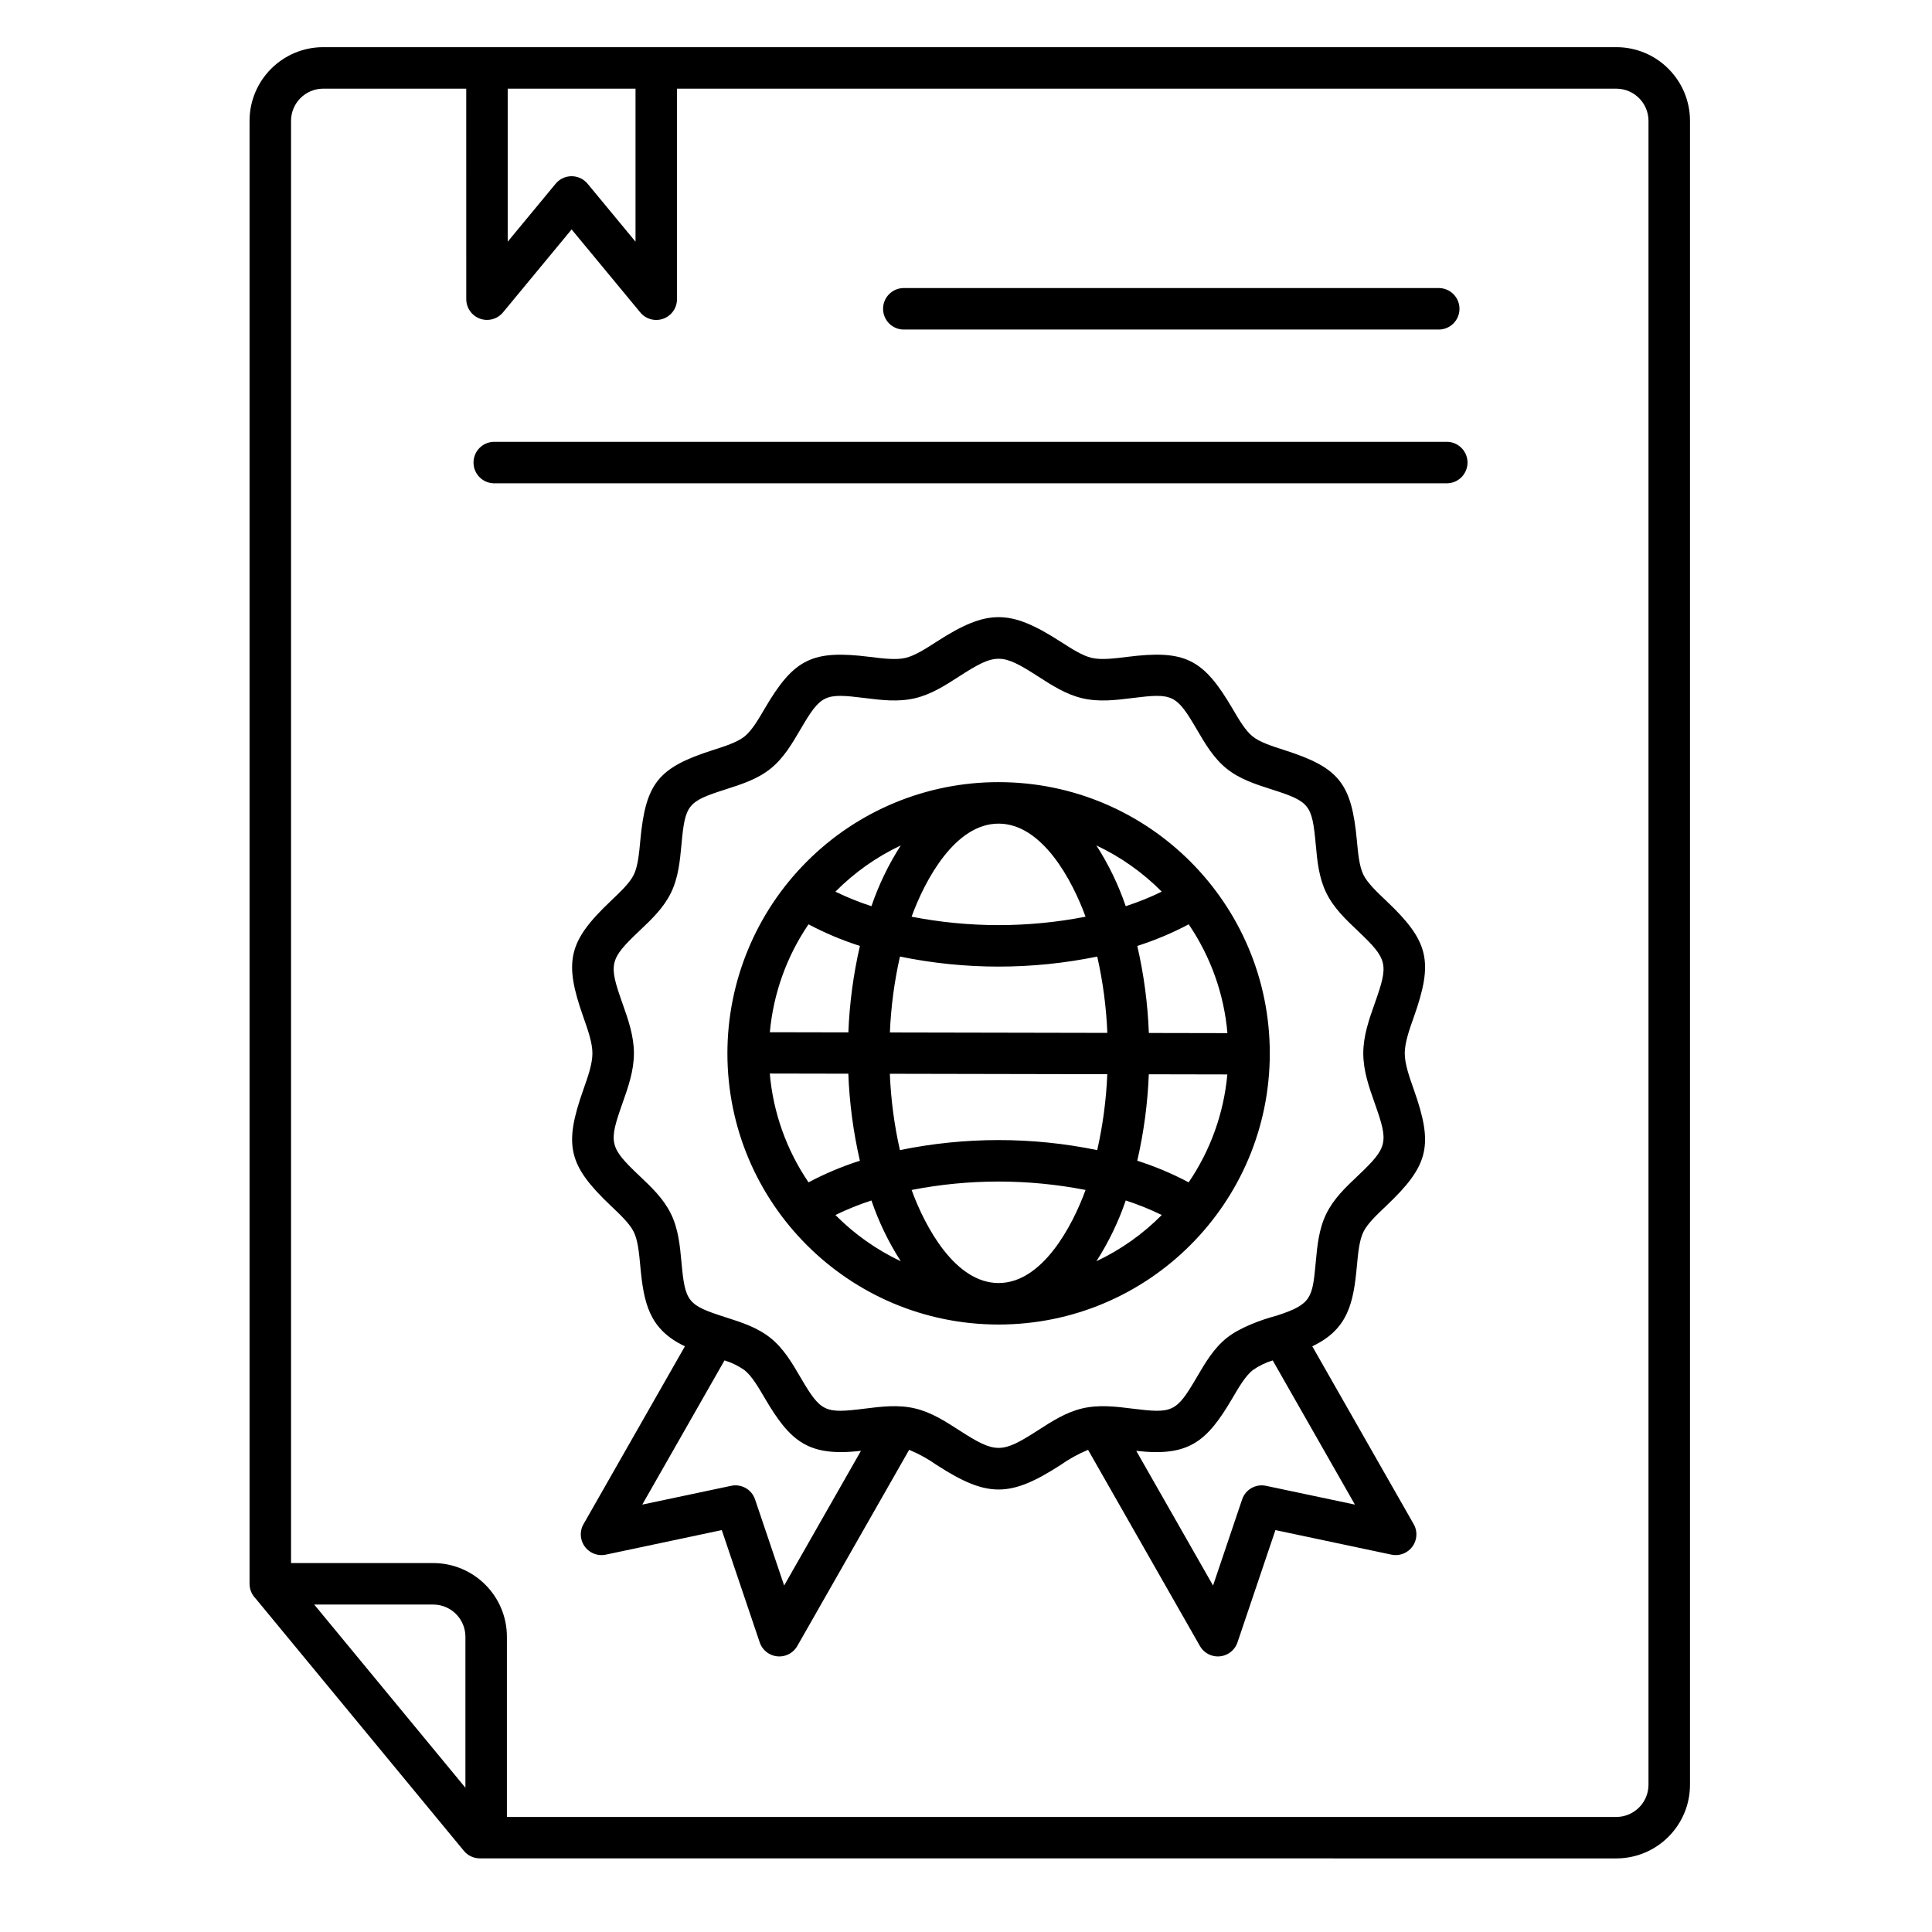 <?xml version="1.0" encoding="utf-8"?>
<!-- Generator: Adobe Illustrator 16.0.0, SVG Export Plug-In . SVG Version: 6.00 Build 0)  -->
<!DOCTYPE svg PUBLIC "-//W3C//DTD SVG 1.1//EN" "http://www.w3.org/Graphics/SVG/1.1/DTD/svg11.dtd">
<svg version="1.1" id="Layer_1" xmlns="http://www.w3.org/2000/svg" xmlns:xlink="http://www.w3.org/1999/xlink" x="0px" y="0px"
	 width="512px" height="512px" viewBox="0 0 512 512" enable-background="new 0 0 512 512" xml:space="preserve">
<path fill-rule="evenodd" clip-rule="evenodd" d="M264.638,207.276c39.692-0.001,71.869,32.176,71.87,71.868
	c0.001,39.692-32.176,71.869-71.868,71.87c-39.691,0.001-71.869-32.176-71.87-71.868c0-19.061,7.572-37.342,21.05-50.819
	C227.284,214.827,245.573,207.252,264.638,207.276 M230.938,318.139c-3.268,1.06-6.458,2.346-9.546,3.851
	c5.014,5.063,10.877,9.21,17.322,12.25C235.481,329.206,232.87,323.8,230.938,318.139 M287.685,315.352
	c-15.223-2.971-30.876-2.971-46.1,0c3.522,9.677,11.5,24.666,23.05,24.666S284.16,325.028,287.685,315.352L287.685,315.352z
	 M307.879,321.989c-3.088-1.505-6.278-2.791-9.546-3.851c-1.932,5.661-4.543,11.067-7.776,16.101
	C297.002,331.199,302.865,327.053,307.879,321.989 M301.387,307.605c4.702,1.498,9.262,3.417,13.62,5.731
	c5.792-8.507,9.319-18.35,10.249-28.6l-20.81-0.041C304.146,292.411,303.121,300.081,301.387,307.605L301.387,307.605z
	 M238.487,304.791c17.25-3.547,35.041-3.547,52.29,0c1.491-6.611,2.385-13.344,2.667-20.116l-57.627-0.114
	C236.092,291.371,236.986,298.142,238.487,304.791 M214.261,313.337c4.359-2.314,8.917-4.233,13.619-5.731
	c-1.746-7.574-2.773-15.298-3.066-23.066L204,284.5c0.896,10.334,4.433,20.265,10.271,28.839L214.261,313.337z M298.329,240.147
	c3.268-1.058,6.458-2.344,9.546-3.849c-5.014-5.063-10.877-9.21-17.322-12.25C293.786,229.081,296.397,234.487,298.329,240.147
	L298.329,240.147z M241.582,242.935c15.223,2.971,30.877,2.971,46.1,0c-3.522-9.676-11.5-24.666-23.05-24.666
	S245.105,233.259,241.582,242.935z M221.394,236.3c3.088,1.505,6.278,2.791,9.546,3.849c1.932-5.661,4.544-11.067,7.777-16.1
	C232.271,227.089,226.408,231.235,221.394,236.3L221.394,236.3z M227.886,250.683c-4.702-1.499-9.26-3.417-13.619-5.731
	c-5.793,8.507-9.32,18.35-10.25,28.6l20.81,0.041C225.127,265.878,226.151,258.208,227.886,250.683L227.886,250.683z
	 M290.786,253.498c-17.249,3.547-35.04,3.547-52.289,0c-1.493,6.611-2.385,13.344-2.666,20.116l57.626,0.112
	c-0.278-6.809-1.173-13.579-2.675-20.227L290.786,253.498z M315.013,244.952c-4.359,2.314-8.918,4.232-13.62,5.731
	c1.746,7.575,2.773,15.297,3.066,23.066l20.824,0.041C324.387,263.456,320.85,253.526,315.013,244.952z M275.088,179.252
	c-9.663-6.229-11.229-6.228-20.893,0c-3.725,2.4-7.412,4.778-11.732,5.791c-4.446,1.043-8.871,0.492-13.274-0.056
	c-10.712-1.335-11.622-0.983-17.086,8.349c-2.227,3.8-4.448,7.6-7.91,10.374c-3.481,2.794-7.693,4.14-11.907,5.486
	c-10.1,3.228-10.711,4.027-11.689,14.577c-0.408,4.4-0.817,8.808-2.8,12.857c-1.971,4.017-5.136,7.015-8.318,10.028
	c-8.068,7.643-8.215,8.785-4.521,19.243c1.512,4.281,3.038,8.6,3.038,13.242c0,4.644-1.526,8.962-3.038,13.244
	c-3.693,10.457-3.548,11.601,4.522,19.242c3.181,3.013,6.346,6.011,8.317,10.028c1.985,4.049,2.394,8.457,2.8,12.856
	c0.977,10.535,1.568,11.334,11.689,14.576c4.214,1.347,8.427,2.693,11.907,5.486c3.462,2.778,5.683,6.571,7.909,10.374
	c5.466,9.333,6.375,9.684,17.087,8.35c4.4-0.548,8.828-1.1,13.274-0.057c4.32,1.014,8.008,3.391,11.732,5.791
	c9.663,6.229,11.229,6.229,20.894,0c3.723-2.4,7.411-4.777,11.731-5.791c4.446-1.043,8.871-0.491,13.273,0.057
	c10.712,1.335,11.622,0.983,17.087-8.35c2.227-3.8,4.448-7.596,7.909-10.374c3.391-2.721,9.044-4.808,13.342-5.947
	c9.167-2.99,9.38-4.688,10.254-14.115c0.408-4.399,0.817-8.808,2.801-12.856c1.97-4.019,5.135-7.016,8.316-10.029
	c8.069-7.642,8.215-8.785,4.522-19.241c-1.514-4.282-3.039-8.6-3.039-13.244c0-4.644,1.525-8.961,3.039-13.242
	c3.692-10.458,3.546-11.601-4.522-19.243c-3.182-3.013-6.347-6.011-8.316-10.028c-1.986-4.049-2.4-8.457-2.801-12.857
	c-0.978-10.549-1.59-11.349-11.688-14.577c-4.214-1.346-8.426-2.692-11.907-5.486c-3.462-2.778-5.683-6.571-7.909-10.374
	c-5.466-9.332-6.375-9.684-17.088-8.349c-4.399,0.548-8.826,1.1-13.272,0.056C282.5,184.03,278.812,181.653,275.088,179.252z
	 M228.158,384.491l-20.35,35.692l-7.706-22.81c-0.884-2.64-3.608-4.198-6.332-3.62l-23.562,4.98L192,360.52
	c1.902,0.576,3.699,1.454,5.322,2.601c1.922,1.543,3.626,4.452,5.333,7.368c6.839,11.68,11.613,15.575,25.506,14L228.158,384.491z
	 M337.278,360.52l21.789,38.215l-23.563-4.98c-2.724-0.578-5.448,0.98-6.332,3.62l-7.7,22.81l-20.351-35.692
	c13.893,1.573,18.667-2.323,25.506-14c1.708-2.916,3.412-5.825,5.334-7.368c1.623-1.146,3.419-2.024,5.321-2.601L337.278,360.52z
	 M281.01,170.02c-13.381-8.624-19.363-8.624-32.745,0c-2.922,1.884-5.817,3.75-8.3,4.332c-2.523,0.592-5.995,0.159-9.452-0.272
	c-15.244-1.9-20.093,0.447-27.864,13.717c-1.707,2.917-3.411,5.826-5.333,7.368s-5.135,2.572-8.343,3.6
	c-14.586,4.661-17.876,8.78-19.289,24.023c-0.315,3.394-0.63,6.8-1.729,9.036c-1.074,2.189-3.551,4.535-6.042,6.894
	c-11.409,10.807-12.526,16.073-7.313,30.834c1.192,3.374,2.395,6.779,2.395,9.594c0,2.815-1.2,6.221-2.395,9.595
	c-5.212,14.761-4.1,20.027,7.314,30.835c2.49,2.358,4.967,4.706,6.041,6.894c1.1,2.24,1.414,5.642,1.729,9.036
	c0.906,9.769,2.3,16.786,11.826,21.277L154.76,403.7c-1.615,2.567-0.841,5.959,1.727,7.573c1.204,0.758,2.656,1.018,4.048,0.727
	l30.743-6.508l10.022,29.663c0.921,2.886,4.008,4.479,6.895,3.558c1.309-0.418,2.413-1.313,3.095-2.506l29.643-51.991
	c2.586,1.075,5.046,2.433,7.333,4.05c13.381,8.625,19.364,8.625,32.745,0c2.287-1.617,4.747-2.975,7.333-4.05l29.644,51.991
	c1.503,2.631,4.854,3.546,7.485,2.042c1.193-0.681,2.087-1.785,2.505-3.094L338,405.49l30.743,6.508c2.97,0.62,5.88-1.284,6.5-4.254
	c0.291-1.393,0.031-2.842-0.727-4.046l-26.752-46.92c9.527-4.491,10.92-11.509,11.826-21.277c0.314-3.396,0.63-6.8,1.729-9.036
	c1.072-2.188,3.551-4.535,6.041-6.894c11.41-10.807,12.525-16.075,7.313-30.835c-1.191-3.374-2.399-6.779-2.399-9.595
	c0-2.814,1.199-6.22,2.399-9.594c5.213-14.761,4.101-20.027-7.313-30.834c-2.491-2.359-4.969-4.705-6.041-6.894
	c-1.101-2.241-1.415-5.642-1.729-9.036c-1.414-15.243-4.7-19.362-19.29-24.023c-3.208-1.025-6.415-2.05-8.342-3.6
	c-1.927-1.55-3.626-4.451-5.334-7.368c-7.771-13.271-12.62-15.617-27.865-13.717c-3.456,0.431-6.928,0.863-9.451,0.271
	c-2.479-0.582-5.375-2.448-8.3-4.332L281.01,170.02z M442.142,18.22c-3.647-3.662-8.604-5.72-13.773-5.72H85.633
	c-10.76,0.023-19.477,8.74-19.5,19.5v387.729c0.003,1.439,0.567,2.82,1.573,3.85l55.22,66.906c1.039,1.267,2.591,2.001,4.229,2
	l301.213,0.015c10.76-0.024,19.476-8.74,19.5-19.5V32c-0.001-5.17-2.062-10.126-5.725-13.774L442.142,18.22z M123.342,473.776
	l-40.076-48.554h31.569c4.689,0.021,8.485,3.817,8.506,8.506v40.051L123.342,473.776z M134.547,23.493h33.872v40.556l-12.707-15.364
	c-1.942-2.336-5.41-2.655-7.745-0.714c-0.285,0.237-0.545,0.501-0.776,0.79l-12.644,15.288V23.493z M179.411,23.493v55.815
	c-0.009,3.038-2.478,5.493-5.516,5.484c-1.726-0.005-3.349-0.82-4.384-2.2L151.483,60.8l-18.2,22.009
	c-1.949,2.33-5.417,2.639-7.747,0.691c-1.242-1.039-1.964-2.572-1.972-4.191l-0.007-55.815H85.633
	c-4.687,0.02-8.482,3.813-8.506,8.5V414.23h37.708c10.76,0.023,19.477,8.74,19.5,19.5v47.779h294.033
	c4.686-0.025,8.478-3.821,8.5-8.507V32c-0.024-4.684-3.816-8.476-8.5-8.5L179.411,23.493z M239.326,87.331
	c-3.036-0.108-5.409-2.657-5.3-5.693c0.103-2.883,2.416-5.197,5.3-5.3h142.147c3.036,0.108,5.409,2.657,5.301,5.693
	c-0.104,2.883-2.416,5.197-5.301,5.3H239.326z M130.789,128.081c-3.036-0.108-5.409-2.657-5.3-5.693
	c0.103-2.883,2.416-5.197,5.3-5.3h252.422c3.036-0.108,5.584,2.265,5.693,5.3c0.107,3.036-2.266,5.585-5.302,5.693
	c-0.13,0.005-0.261,0.005-0.392,0H130.789z"/>
</svg>
